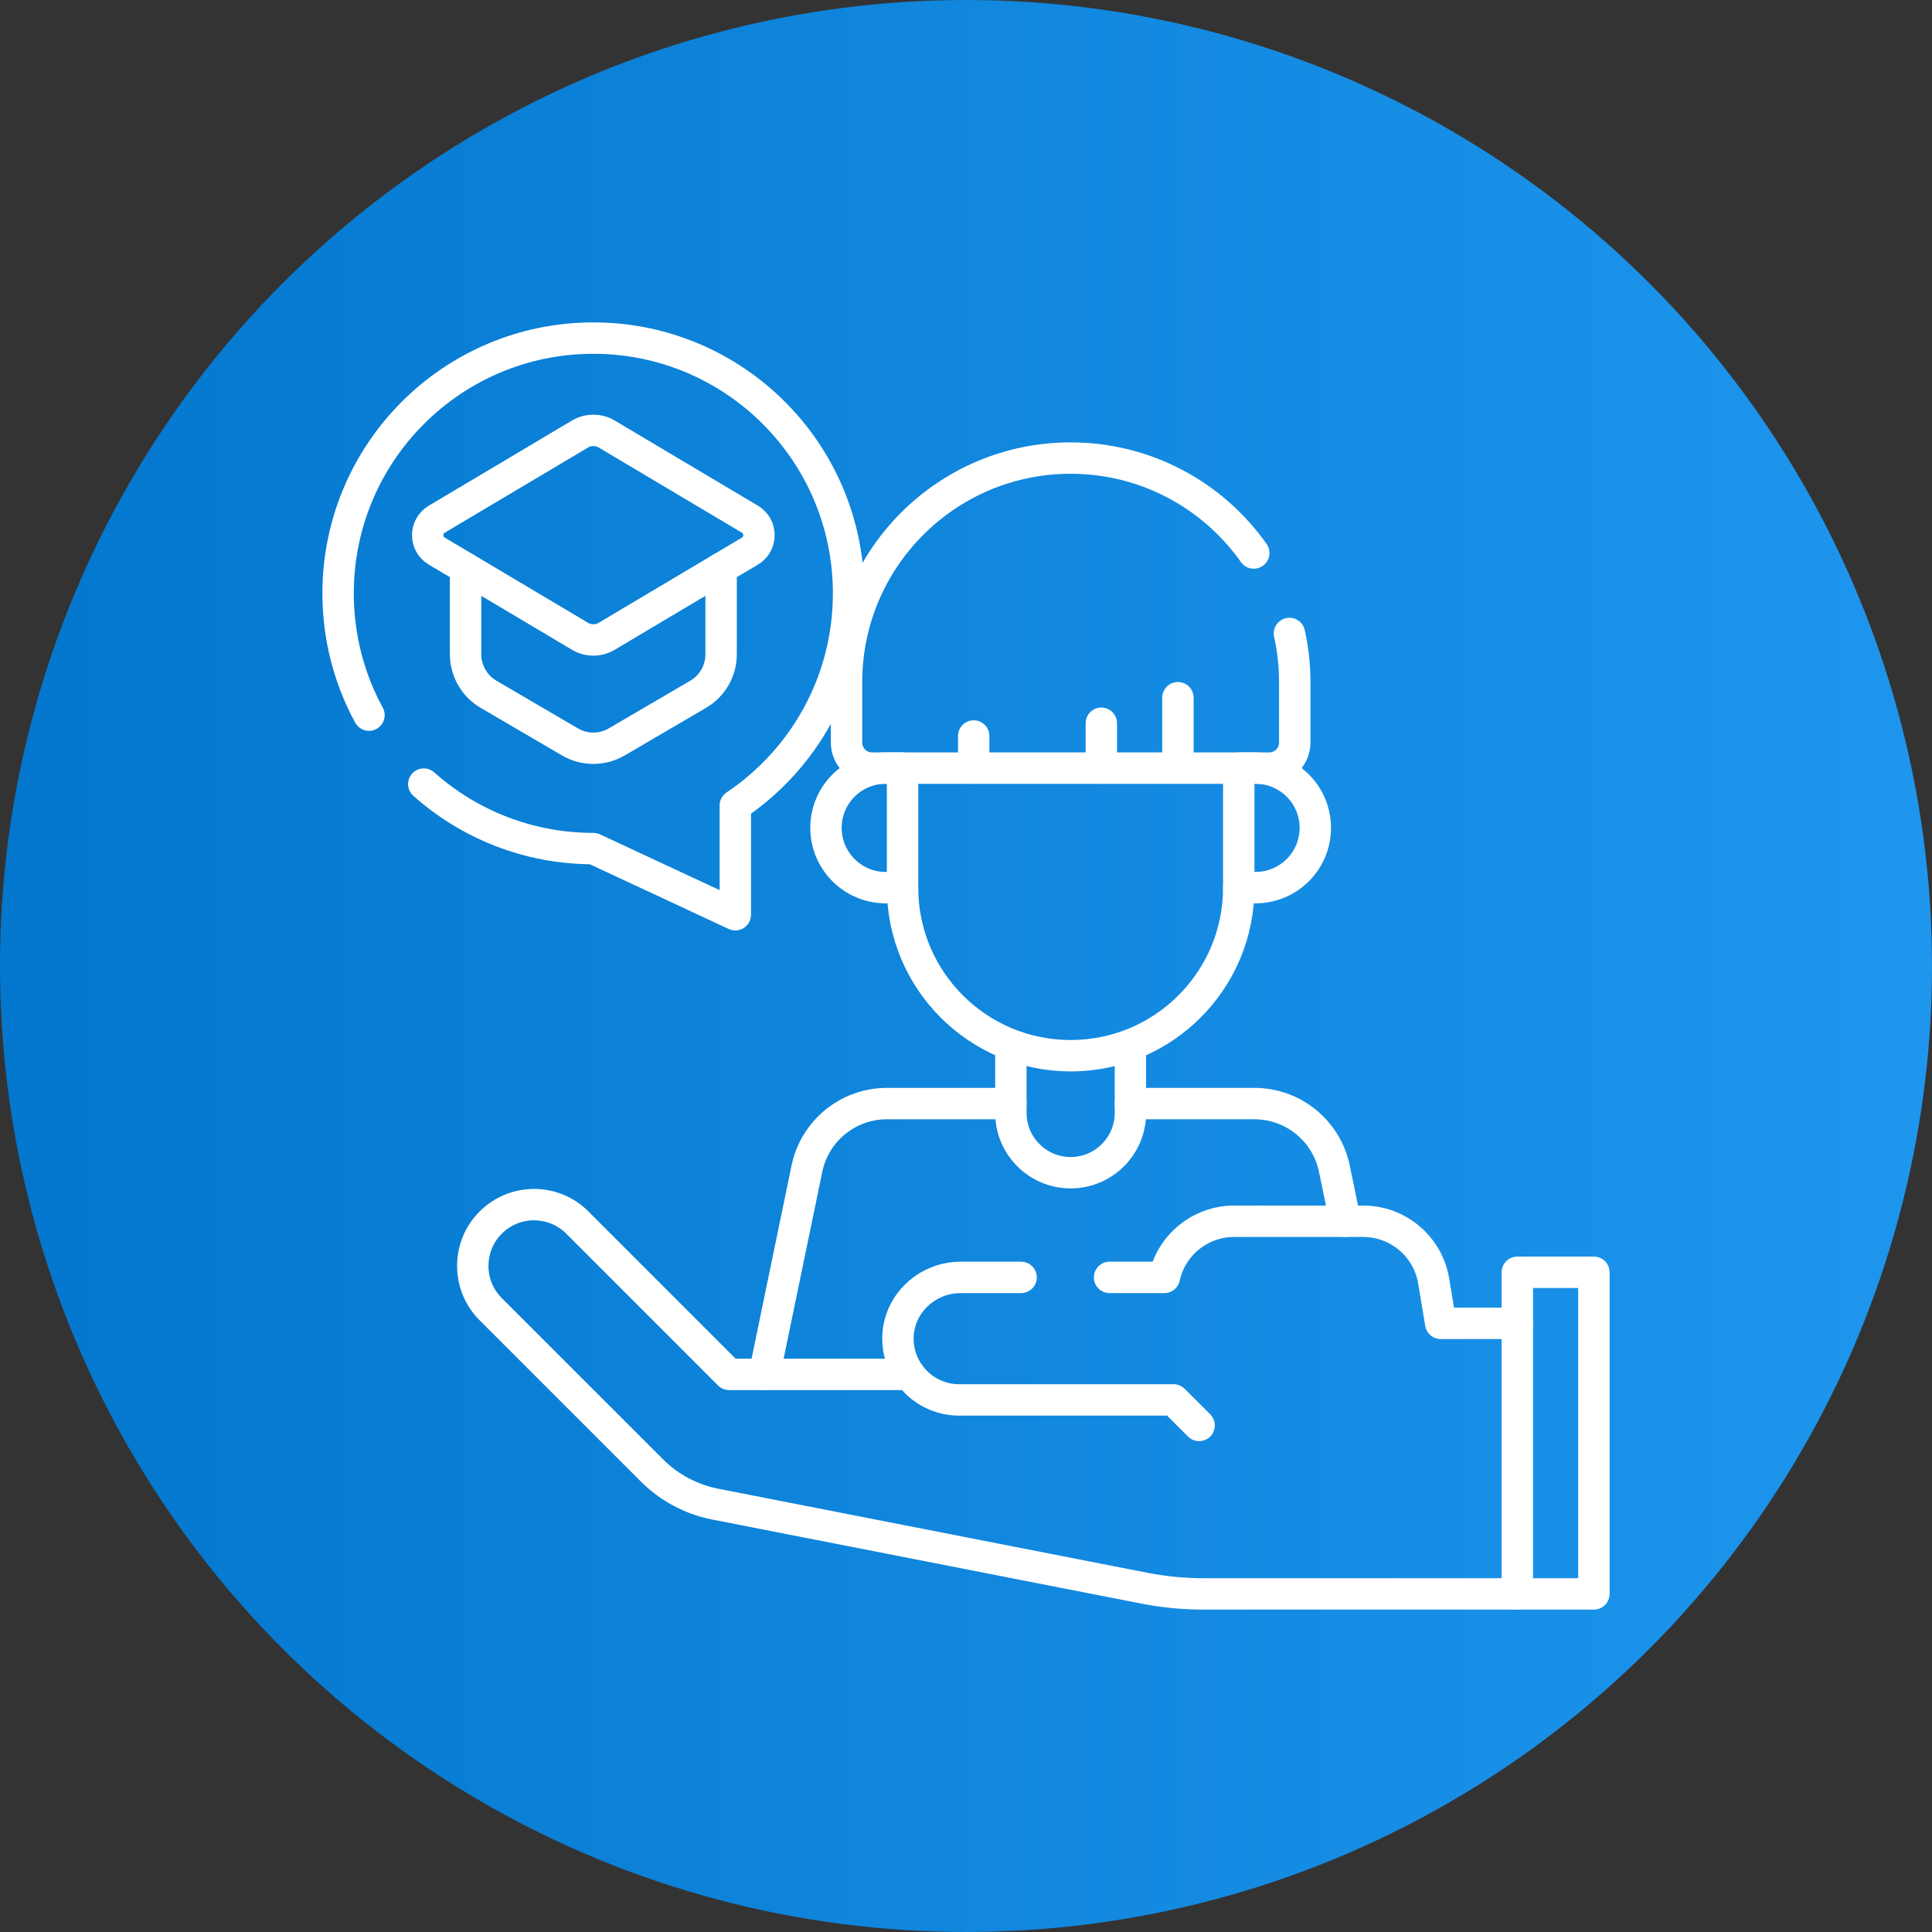 <svg width="80" height="80" viewBox="0 0 80 80" fill="none" xmlns="http://www.w3.org/2000/svg">
<rect x="0" y="0" width="80" height="80" fill="#333333" stroke="none"/>
<g clip-path="url(#clip0_7075_11609)">
<circle cx="40" cy="40" r="40" fill="url(#paint0_linear_7075_11609)"/>
<path d="M17.548 32.468C19.415 34.129 21.874 35.138 24.57 35.138L30.448 37.878V33.353C33.277 31.457 35.138 28.23 35.138 24.57C35.138 18.732 30.407 14 24.57 14C18.732 14 14 18.732 14 24.57C14 26.396 14.463 28.114 15.279 29.613" stroke="white" stroke-width="1.3" stroke-miterlimit="10" stroke-linecap="round" stroke-linejoin="round"/>
<path d="M31.65 56.911L33.412 48.394C33.737 46.823 35.121 45.697 36.724 45.697H41.859" stroke="white" stroke-width="1.3" stroke-miterlimit="10" stroke-linecap="round" stroke-linejoin="round"/>
<path d="M46.808 45.697H51.943C53.546 45.697 54.929 46.823 55.254 48.394L55.704 50.569" stroke="white" stroke-width="1.3" stroke-miterlimit="10" stroke-linecap="round" stroke-linejoin="round"/>
<path d="M46.808 43.339V46.084C46.808 47.45 45.7 48.559 44.333 48.559C42.967 48.559 41.858 47.45 41.858 46.084V43.339" stroke="white" stroke-width="1.3" stroke-miterlimit="10" stroke-linecap="round" stroke-linejoin="round"/>
<path d="M51.294 36.755C51.294 40.599 48.177 43.715 44.333 43.715C40.489 43.715 37.373 40.599 37.373 36.755" stroke="white" stroke-width="1.3" stroke-miterlimit="10" stroke-linecap="round" stroke-linejoin="round"/>
<path d="M36.677 36.755H37.373V31.805H36.677C35.31 31.805 34.202 32.913 34.202 34.28C34.203 35.647 35.31 36.755 36.677 36.755Z" stroke="white" stroke-width="1.3" stroke-miterlimit="10" stroke-linecap="round" stroke-linejoin="round"/>
<path d="M51.989 36.755H51.294V31.805H51.989C53.356 31.805 54.464 32.913 54.464 34.28C54.464 35.647 53.356 36.755 51.989 36.755Z" stroke="white" stroke-width="1.3" stroke-miterlimit="10" stroke-linecap="round" stroke-linejoin="round"/>
<path d="M66 52.683H62.829V66H66V52.683Z" stroke="white" stroke-width="1.3" stroke-miterlimit="10" stroke-linecap="round" stroke-linejoin="round"/>
<path d="M45.945 52.894H48.213C48.508 51.544 49.707 50.57 51.103 50.57H56.447C57.893 50.57 59.128 51.615 59.365 53.042L59.658 54.797H62.83" stroke="white" stroke-width="1.3" stroke-miterlimit="10" stroke-linecap="round" stroke-linejoin="round"/>
<path d="M42.283 52.894H39.778C38.371 52.894 37.185 54.015 37.181 55.423C37.18 55.979 37.357 56.492 37.658 56.911H30.193L23.907 50.624C23.412 50.128 22.763 49.881 22.113 49.881C21.464 49.881 20.816 50.128 20.32 50.624C19.329 51.615 19.329 53.221 20.32 54.212L26.998 60.89C27.712 61.603 28.621 62.087 29.61 62.282L47.389 65.764C48.191 65.921 49.008 66 49.827 66H62.83" stroke="white" stroke-width="1.3" stroke-miterlimit="10" stroke-linecap="round" stroke-linejoin="round"/>
<path d="M37.659 56.911C37.739 57.023 37.827 57.127 37.925 57.224C38.384 57.683 39.019 57.968 39.718 57.968H48.596L49.653 59.024" stroke="white" stroke-width="1.3" stroke-miterlimit="10" stroke-linecap="round" stroke-linejoin="round"/>
<path d="M53.393 26.231C53.537 26.88 53.613 27.555 53.613 28.247V30.748C53.613 31.332 53.14 31.806 52.556 31.806H36.11C35.526 31.806 35.053 31.332 35.053 30.748V28.247C35.053 25.685 36.092 23.365 37.772 21.686C39.451 20.007 41.77 18.968 44.334 18.968C47.466 18.968 50.237 20.52 51.916 22.899" stroke="white" stroke-width="1.3" stroke-miterlimit="10" stroke-linecap="round" stroke-linejoin="round"/>
<path d="M48.775 28.891V31.805" stroke="white" stroke-width="1.3" stroke-miterlimit="10" stroke-linecap="round" stroke-linejoin="round"/>
<path d="M45.604 29.948V31.805" stroke="white" stroke-width="1.3" stroke-miterlimit="10" stroke-linecap="round" stroke-linejoin="round"/>
<path d="M40.319 30.476V31.805" stroke="white" stroke-width="1.3" stroke-miterlimit="10" stroke-linecap="round" stroke-linejoin="round"/>
<path d="M29.86 23.531V27.09C29.86 27.773 29.497 28.406 28.907 28.75L25.541 30.719C24.94 31.07 24.198 31.07 23.598 30.719L20.231 28.75C19.641 28.406 19.279 27.773 19.279 27.09V23.531" stroke="white" stroke-width="1.3" stroke-miterlimit="10" stroke-linecap="round" stroke-linejoin="round"/>
<path d="M24.015 26.346L18.087 22.821C17.585 22.523 17.585 21.797 18.087 21.498L24.015 17.973C24.356 17.77 24.782 17.77 25.124 17.973L31.051 21.498C31.553 21.797 31.553 22.523 31.051 22.821L25.124 26.346C24.782 26.55 24.356 26.55 24.015 26.346Z" stroke="white" stroke-width="1.3" stroke-miterlimit="10" stroke-linecap="round" stroke-linejoin="round"/>
</g>
<defs>
<linearGradient id="paint0_linear_7075_11609" x1="0" y1="0" x2="80" y2="0" gradientUnits="userSpaceOnUse">
<stop stop-color="#0377CD"/>
<stop offset="1" stop-color="#1E96EE"/>
</linearGradient>
<clipPath id="clip0_7075_11609">
<rect width="80" height="80" fill="white"/>
</clipPath>
</defs>
</svg>

